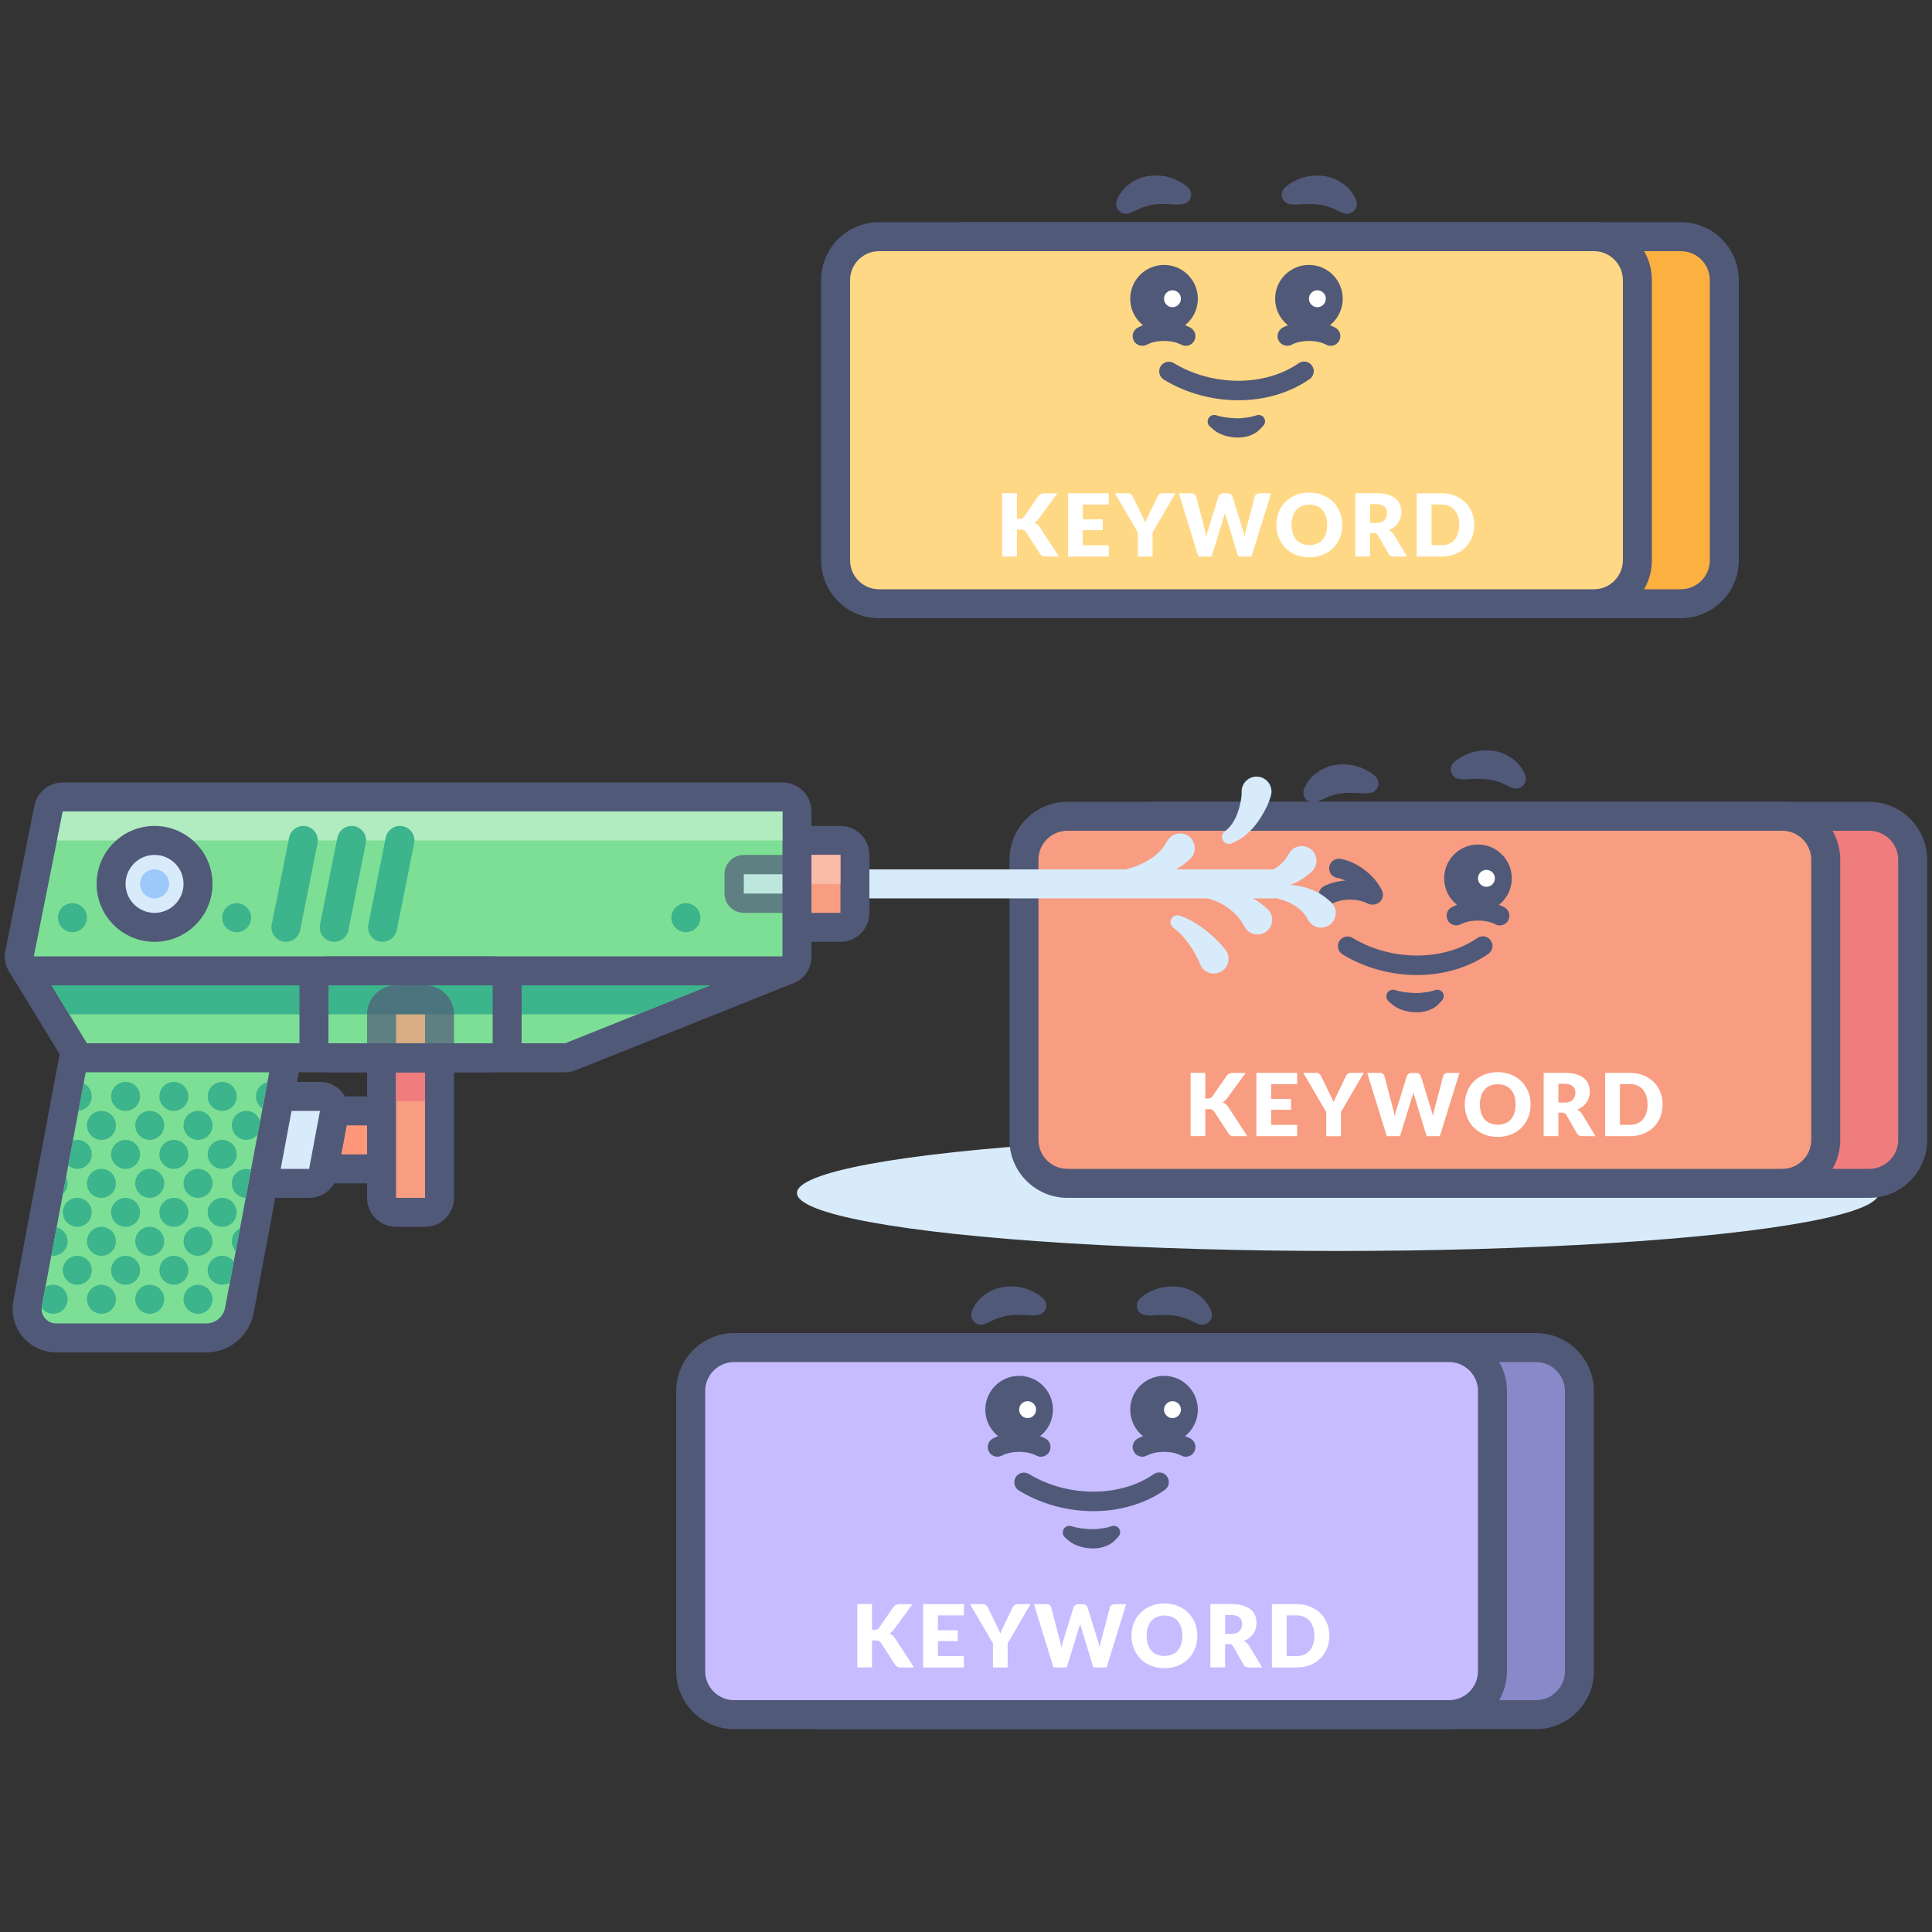 <?xml version="1.0" encoding="utf-8"?>
<!-- Generator: Adobe Illustrator 25.3.1, SVG Export Plug-In . SVG Version: 6.00 Build 0)  -->
<svg version="1.1" id="ppc-keyword-match-types" xmlns="http://www.w3.org/2000/svg" xmlns:xlink="http://www.w3.org/1999/xlink"
	 x="0px" y="0px" viewBox="0 0 400 400" style="enable-background:new 0 0 400 400;" xml:space="preserve">
<rect x="0" y="0" width="400" height="400" fill="#333333" stroke="none"/>
<style type="text/css">
	.st0{fill:#D8EBFB;}
	.st1{fill:#EF7D7D;}
	.st2{fill:#515979;}
	.st3{fill:#F89D81;}
	.st4{fill:#FFFFFF;}
	.st5{fill:#FBB040;}
	.st6{fill:#FFD886;}
	.st7{fill:#8988C9;}
	.st8{fill:#C7BCFF;}
	.st9{fill:#FF987A;}
	.st10{fill:#7DDF96;}
	.st11{fill:#3CB48C;}
	.st12{fill:#FABBA7;}
	.st13{fill:#B1ECC0;}
	.st14{opacity:0.7;}
	.st15{fill:#9DC8FA;}
</style>
<ellipse class="st0" cx="277" cy="247" rx="112" ry="12"/>
<g>
	<g>
		<g>
			<path class="st1" d="M239,245c-4.96,0-9-4.04-9-9v-58c0-4.96,4.04-9,9-9h148c4.96,0,9,4.04,9,9v58c0,4.96-4.04,9-9,9H239z"/>
		</g>
		<g>
			<g>
				<path class="st2" d="M387,172c3.31,0,6,2.69,6,6v58c0,3.31-2.69,6-6,6H239c-3.31,0-6-2.69-6-6v-58c0-3.31,2.69-6,6-6H387
					 M387,166H239c-6.62,0-12,5.38-12,12v58c0,6.62,5.38,12,12,12h148c6.62,0,12-5.38,12-12v-58C399,171.38,393.62,166,387,166
					L387,166z"/>
			</g>
		</g>
	</g>
	<g>
		<g>
			<path class="st3" d="M221,245c-4.96,0-9-4.04-9-9v-58c0-4.96,4.04-9,9-9h148c4.96,0,9,4.04,9,9v58c0,4.96-4.04,9-9,9H221z"/>
		</g>
		<g>
			<g>
				<path class="st2" d="M369,172c3.31,0,6,2.69,6,6v58c0,3.31-2.69,6-6,6H221c-3.31,0-6-2.69-6-6v-58c0-3.31,2.69-6,6-6H369
					 M369,166H221c-6.62,0-12,5.38-12,12v58c0,6.62,5.38,12,12,12h148c6.62,0,12-5.38,12-12v-58C381,171.38,375.62,166,369,166
					L369,166z"/>
			</g>
		</g>
	</g>
	<g>
		<g>
			<g>
				<path class="st2" d="M310.5,191.6c-0.32,0-0.64-0.08-0.94-0.24c-1.89-1.02-5.21-1.02-7.11,0c-0.98,0.52-2.19,0.15-2.71-0.82
					c-0.52-0.97-0.16-2.19,0.82-2.71c3.05-1.64,7.84-1.64,10.89,0c0.97,0.52,1.34,1.73,0.82,2.71
					C311.9,191.22,311.21,191.6,310.5,191.6z"/>
			</g>
			<g>
				<g>
					<circle class="st2" cx="306" cy="181.85" r="7"/>
				</g>
				<g>
					<circle class="st4" cx="307.75" cy="181.85" r="1.75"/>
				</g>
			</g>
			<g>
				<g>
					<path class="st2" d="M293.36,201.87c-5.29,0-10.71-1.42-15.4-4.27c-0.94-0.57-1.25-1.8-0.67-2.75c0.57-0.94,1.8-1.24,2.75-0.67
						c8,4.86,18.86,4.87,25.82,0.03c0.91-0.63,2.15-0.41,2.78,0.5c0.63,0.91,0.41,2.15-0.5,2.78
						C303.95,200.41,298.72,201.87,293.36,201.87z"/>
				</g>
				<g>
					<path class="st2" d="M288.82,204.98c1.35,0.43,2.77,0.57,4.18,0.62c0.71,0.03,1.41-0.07,2.11-0.15
						c0.7-0.09,1.39-0.24,2.05-0.47c0.69-0.24,1.45,0.13,1.68,0.82c0.17,0.48,0.04,1-0.29,1.34l-0.72,0.76
						c-0.67,0.71-1.48,1.09-2.3,1.37c-0.83,0.24-1.69,0.36-2.54,0.31c-0.43-0.02-0.85-0.04-1.27-0.13c-0.42-0.06-0.84-0.17-1.25-0.3
						c-0.81-0.27-1.6-0.64-2.3-1.25l-0.67-0.59c-0.57-0.5-0.63-1.37-0.13-1.94C287.74,204.96,288.32,204.82,288.82,204.98z"/>
				</g>
			</g>
			<g>
				<path class="st2" d="M301.03,157.83c0.61-0.55,1.11-0.88,1.72-1.22c0.6-0.32,1.22-0.59,1.88-0.8c1.32-0.41,2.78-0.57,4.26-0.39
					c1.48,0.15,2.99,0.73,4.21,1.63c1.26,0.87,2.13,2.1,2.67,3.38c0.44,1.04-0.05,2.24-1.1,2.68c-0.53,0.22-1.09,0.2-1.58,0
					l-0.45-0.19c-0.94-0.4-1.64-0.83-2.38-1.03c-0.71-0.25-1.37-0.43-2.13-0.52c-0.74-0.1-1.56-0.14-2.44-0.12
					c-0.44,0.01-0.91,0.02-1.37,0.06c-0.46,0.01-1,0.09-1.39,0.05l-0.78-0.08c-1.09-0.11-1.88-1.08-1.77-2.16
					C300.43,158.6,300.67,158.15,301.03,157.83z"/>
			</g>
			<g>
				<path class="st2" d="M284.02,187.27c-0.32,0-0.64-0.08-0.94-0.24c-1.89-1.02-5.21-1.02-7.11,0c-0.97,0.52-2.18,0.16-2.71-0.82
					c-0.52-0.97-0.16-2.19,0.82-2.71c3.05-1.64,7.84-1.64,10.89,0c0.97,0.52,1.34,1.73,0.82,2.71
					C285.42,186.89,284.73,187.27,284.02,187.27z"/>
			</g>
			<g>
				<path class="st2" d="M284.32,187.27c-0.76,0-1.49-0.44-1.82-1.18c-0.88-1.96-3.52-3.98-5.64-4.33c-1.09-0.18-1.83-1.21-1.65-2.3
					c0.18-1.09,1.21-1.83,2.3-1.65c3.42,0.56,7.22,3.47,8.64,6.63c0.45,1.01,0.01,2.19-1,2.65
					C284.88,187.21,284.6,187.27,284.32,187.27z"/>
			</g>
			<g>
				<path class="st2" d="M282.84,164.26c-0.39,0.04-0.94-0.05-1.39-0.05c-0.47-0.04-0.93-0.05-1.37-0.06
					c-0.89-0.02-1.7,0.02-2.44,0.12c-0.75,0.09-1.41,0.28-2.13,0.52c-0.74,0.21-1.43,0.64-2.38,1.03l-0.45,0.19
					c-1.04,0.44-2.24-0.05-2.68-1.09c-0.22-0.53-0.2-1.1,0-1.59c0.54-1.28,1.41-2.51,2.67-3.38c1.21-0.9,2.72-1.48,4.21-1.63
					c1.49-0.18,2.95-0.02,4.26,0.39c0.66,0.21,1.29,0.48,1.88,0.8c0.61,0.34,1.11,0.68,1.72,1.22c0.81,0.73,0.88,1.98,0.16,2.79
					c-0.34,0.38-0.8,0.6-1.27,0.65L282.84,164.26z"/>
			</g>
		</g>
	</g>
	<g>
		<g>
			<path class="st4" d="M249.55,227.43h0.49c0.45,0,0.77-0.14,0.97-0.42l2.95-4.28c0.17-0.23,0.36-0.39,0.56-0.47
				s0.45-0.13,0.75-0.13h2.65l-3.89,5.3c-0.28,0.37-0.57,0.63-0.89,0.79c0.23,0.08,0.43,0.2,0.62,0.35
				c0.19,0.15,0.36,0.34,0.52,0.58l3.96,6.08h-2.72c-0.17,0-0.32-0.01-0.45-0.04c-0.12-0.02-0.23-0.06-0.32-0.11
				c-0.09-0.05-0.17-0.11-0.23-0.18c-0.07-0.07-0.13-0.15-0.19-0.24l-2.97-4.56c-0.11-0.17-0.24-0.29-0.41-0.36
				c-0.17-0.07-0.39-0.1-0.67-0.1h-0.74v5.58h-3.04v-13.11h3.04V227.43z"/>
		</g>
		<g>
			<path class="st4" d="M263.18,224.46v3.06h4.12v2.25h-4.12v3.12h5.38v2.34h-8.44v-13.11h8.44v2.34H263.18z"/>
		</g>
		<g>
			<path class="st4" d="M277.62,230.25v4.99h-3.04v-4.99l-4.75-8.13h2.68c0.26,0,0.47,0.06,0.62,0.18s0.28,0.28,0.38,0.47l1.85,3.82
				c0.16,0.3,0.3,0.58,0.42,0.84c0.13,0.26,0.24,0.52,0.33,0.77c0.09-0.26,0.19-0.52,0.31-0.78c0.12-0.26,0.25-0.54,0.41-0.83
				l1.84-3.82c0.04-0.08,0.09-0.16,0.15-0.23c0.06-0.08,0.13-0.15,0.21-0.21c0.08-0.06,0.17-0.11,0.28-0.15
				c0.1-0.04,0.22-0.06,0.35-0.06h2.7L277.62,230.25z"/>
		</g>
		<g>
			<path class="st4" d="M302.16,222.12l-4.05,13.11h-2.75l-2.47-8.13c-0.05-0.13-0.09-0.27-0.14-0.42
				c-0.04-0.15-0.08-0.31-0.13-0.48c-0.04,0.17-0.08,0.33-0.13,0.48c-0.04,0.15-0.09,0.29-0.13,0.42l-2.5,8.13h-2.75l-4.05-13.11
				h2.56c0.26,0,0.48,0.06,0.66,0.18c0.18,0.12,0.29,0.28,0.35,0.48l1.8,6.84c0.05,0.22,0.11,0.45,0.16,0.71
				c0.05,0.25,0.11,0.52,0.16,0.8c0.11-0.56,0.24-1.06,0.4-1.5l2.12-6.84c0.05-0.17,0.17-0.32,0.35-0.45
				c0.18-0.14,0.39-0.2,0.64-0.2h0.9c0.26,0,0.48,0.06,0.64,0.18c0.16,0.12,0.28,0.28,0.37,0.47l2.11,6.84
				c0.16,0.42,0.29,0.9,0.4,1.43c0.05-0.27,0.1-0.52,0.15-0.76c0.05-0.24,0.1-0.46,0.16-0.67l1.8-6.84
				c0.05-0.17,0.16-0.33,0.34-0.46c0.18-0.13,0.4-0.2,0.65-0.2H302.16z"/>
		</g>
		<g>
			<path class="st4" d="M316.9,228.67c0,0.95-0.16,1.83-0.49,2.65c-0.33,0.82-0.79,1.53-1.38,2.13c-0.59,0.6-1.31,1.08-2.15,1.42
				s-1.77,0.51-2.79,0.51c-1.02,0-1.95-0.17-2.79-0.51s-1.56-0.81-2.16-1.42c-0.6-0.6-1.06-1.31-1.39-2.13
				c-0.33-0.82-0.49-1.7-0.49-2.65c0-0.95,0.16-1.83,0.49-2.65c0.33-0.82,0.79-1.52,1.39-2.12c0.6-0.6,1.32-1.07,2.16-1.41
				s1.77-0.51,2.79-0.51c1.02,0,1.95,0.17,2.79,0.52s1.55,0.82,2.15,1.42c0.59,0.6,1.05,1.31,1.38,2.12
				C316.74,226.85,316.9,227.73,316.9,228.67z M313.79,228.67c0-0.65-0.08-1.23-0.25-1.75c-0.17-0.52-0.41-0.96-0.72-1.32
				c-0.32-0.36-0.7-0.64-1.16-0.83s-0.97-0.29-1.56-0.29c-0.59,0-1.11,0.1-1.57,0.29s-0.85,0.47-1.16,0.83s-0.56,0.8-0.72,1.32
				c-0.17,0.52-0.25,1.1-0.25,1.75c0,0.65,0.08,1.24,0.25,1.76c0.17,0.52,0.41,0.96,0.72,1.32c0.32,0.36,0.7,0.63,1.16,0.82
				c0.46,0.19,0.98,0.28,1.57,0.28c0.58,0,1.1-0.09,1.56-0.28c0.46-0.19,0.84-0.46,1.16-0.82c0.31-0.36,0.56-0.8,0.72-1.32
				C313.71,229.91,313.79,229.33,313.79,228.67z"/>
		</g>
		<g>
			<path class="st4" d="M330.32,235.23h-2.75c-0.51,0-0.88-0.19-1.1-0.58l-2.18-3.81c-0.1-0.16-0.22-0.28-0.34-0.36
				s-0.31-0.11-0.54-0.11h-0.77v4.85h-3.04v-13.11h4.27c0.95,0,1.76,0.1,2.43,0.29c0.67,0.2,1.21,0.47,1.64,0.81
				s0.73,0.76,0.92,1.23c0.19,0.47,0.29,0.99,0.29,1.55c0,0.43-0.06,0.83-0.17,1.21c-0.11,0.38-0.28,0.73-0.5,1.05
				c-0.22,0.32-0.5,0.61-0.82,0.86s-0.7,0.46-1.13,0.62c0.2,0.1,0.38,0.23,0.56,0.38c0.17,0.15,0.33,0.33,0.47,0.54L330.32,235.23z
				 M323.86,228.28c0.41,0,0.77-0.05,1.06-0.16c0.29-0.1,0.53-0.25,0.71-0.44c0.19-0.19,0.32-0.4,0.41-0.65s0.13-0.52,0.13-0.81
				c0-0.58-0.19-1.03-0.56-1.35c-0.38-0.32-0.96-0.49-1.74-0.49h-1.22v3.89H323.86z"/>
		</g>
		<g>
			<path class="st4" d="M344.23,228.67c0,0.95-0.16,1.82-0.49,2.62s-0.79,1.49-1.38,2.08s-1.31,1.04-2.15,1.37s-1.77,0.49-2.79,0.49
				h-5.09v-13.11h5.09c1.02,0,1.95,0.17,2.79,0.5s1.55,0.79,2.15,1.37s1.05,1.27,1.38,2.07
				C344.07,226.86,344.23,227.73,344.23,228.67z M341.11,228.67c0-0.65-0.08-1.23-0.25-1.76c-0.17-0.52-0.41-0.96-0.72-1.33
				c-0.31-0.36-0.7-0.64-1.16-0.84s-0.97-0.29-1.56-0.29h-2.03v8.43h2.03c0.58,0,1.1-0.1,1.56-0.29c0.46-0.19,0.84-0.47,1.16-0.84
				c0.32-0.36,0.56-0.81,0.72-1.33C341.03,229.91,341.11,229.33,341.11,228.67z"/>
		</g>
	</g>
</g>
<g>
	<g>
		<g>
			<path class="st5" d="M200,125c-4.96,0-9-4.04-9-9V58c0-4.96,4.04-9,9-9h148c4.96,0,9,4.04,9,9v58c0,4.96-4.04,9-9,9H200z"/>
		</g>
		<g>
			<g>
				<path class="st2" d="M348,52c3.31,0,6,2.69,6,6v58c0,3.31-2.69,6-6,6H200c-3.31,0-6-2.69-6-6V58c0-3.31,2.69-6,6-6H348 M348,46
					H200c-6.62,0-12,5.38-12,12v58c0,6.62,5.38,12,12,12h148c6.62,0,12-5.38,12-12V58C360,51.38,354.62,46,348,46L348,46z"/>
			</g>
		</g>
	</g>
	<g>
		<g>
			<path class="st6" d="M182,125c-4.96,0-9-4.04-9-9V58c0-4.96,4.04-9,9-9h148c4.96,0,9,4.04,9,9v58c0,4.96-4.04,9-9,9H182z"/>
		</g>
		<g>
			<g>
				<path class="st2" d="M330,52c3.31,0,6,2.69,6,6v58c0,3.31-2.69,6-6,6H182c-3.31,0-6-2.69-6-6V58c0-3.31,2.69-6,6-6H330 M330,46
					H182c-6.62,0-12,5.38-12,12v58c0,6.62,5.38,12,12,12h148c6.62,0,12-5.38,12-12V58C342,51.38,336.62,46,330,46L330,46z"/>
			</g>
		</g>
	</g>
	<g>
		<g>
			<g>
				<path class="st2" d="M275.5,71.6c-0.32,0-0.64-0.08-0.94-0.24c-1.89-1.02-5.21-1.02-7.11,0c-0.97,0.52-2.19,0.15-2.71-0.82
					c-0.52-0.97-0.16-2.19,0.82-2.71c3.05-1.64,7.84-1.64,10.89,0c0.97,0.52,1.34,1.73,0.82,2.71
					C276.9,71.22,276.21,71.6,275.5,71.6z"/>
			</g>
			<g>
				<g>
					<circle class="st2" cx="271" cy="61.85" r="7"/>
				</g>
				<g>
					<circle class="st4" cx="272.75" cy="61.85" r="1.75"/>
				</g>
			</g>
			<g>
				<g>
					<path class="st2" d="M256.36,82.87c-5.29,0-10.71-1.42-15.4-4.27c-0.94-0.57-1.25-1.8-0.67-2.75c0.57-0.94,1.8-1.25,2.75-0.67
						c8,4.86,18.86,4.87,25.82,0.03c0.91-0.63,2.15-0.41,2.78,0.5c0.63,0.91,0.41,2.15-0.5,2.78
						C266.95,81.41,261.72,82.87,256.36,82.87z"/>
				</g>
				<g>
					<path class="st2" d="M251.82,85.98c1.35,0.43,2.77,0.57,4.18,0.62c0.71,0.03,1.41-0.07,2.11-0.15c0.7-0.09,1.39-0.24,2.05-0.47
						c0.69-0.24,1.45,0.13,1.68,0.82c0.17,0.48,0.04,1-0.29,1.34l-0.72,0.76c-0.67,0.71-1.48,1.09-2.3,1.37
						c-0.83,0.24-1.69,0.36-2.54,0.31c-0.43-0.02-0.85-0.04-1.27-0.13c-0.42-0.06-0.84-0.17-1.25-0.3c-0.81-0.27-1.6-0.64-2.3-1.25
						l-0.67-0.59c-0.57-0.5-0.63-1.37-0.13-1.94C250.74,85.96,251.32,85.82,251.82,85.98z"/>
				</g>
			</g>
			<g>
				<path class="st2" d="M266.03,38.83c0.61-0.55,1.11-0.88,1.72-1.22c0.6-0.32,1.22-0.59,1.88-0.8c1.32-0.41,2.78-0.57,4.26-0.39
					c1.48,0.15,2.99,0.73,4.21,1.63c1.26,0.87,2.13,2.1,2.67,3.38c0.44,1.04-0.05,2.24-1.1,2.68c-0.53,0.22-1.09,0.2-1.58,0
					l-0.45-0.19c-0.94-0.4-1.64-0.83-2.38-1.03c-0.71-0.25-1.37-0.43-2.13-0.52c-0.74-0.1-1.56-0.14-2.44-0.12
					c-0.44,0.01-0.91,0.02-1.37,0.06c-0.46,0.01-1,0.09-1.39,0.05l-0.78-0.08c-1.09-0.11-1.88-1.08-1.77-2.16
					C265.43,39.6,265.67,39.15,266.03,38.83z"/>
			</g>
			<g>
				<path class="st2" d="M245.5,71.6c-0.32,0-0.64-0.08-0.94-0.24c-1.89-1.02-5.21-1.02-7.11,0c-0.98,0.52-2.19,0.15-2.71-0.82
					c-0.52-0.97-0.16-2.19,0.82-2.71c3.05-1.64,7.84-1.64,10.89,0c0.97,0.52,1.34,1.73,0.82,2.71
					C246.9,71.22,246.21,71.6,245.5,71.6z"/>
			</g>
			<g>
				<g>
					<circle class="st2" cx="241" cy="61.85" r="7"/>
				</g>
				<g>
					<circle class="st4" cx="242.75" cy="61.85" r="1.75"/>
				</g>
			</g>
			<g>
				<path class="st2" d="M244.07,42.35c-0.39,0.04-0.94-0.05-1.39-0.05c-0.47-0.04-0.93-0.05-1.37-0.06
					c-0.89-0.02-1.7,0.02-2.44,0.12c-0.75,0.09-1.41,0.28-2.13,0.52c-0.74,0.21-1.43,0.64-2.38,1.03l-0.45,0.19
					c-1.04,0.44-2.24-0.05-2.68-1.09c-0.22-0.53-0.2-1.1,0-1.59c0.54-1.28,1.41-2.51,2.67-3.38c1.21-0.9,2.72-1.48,4.21-1.63
					c1.49-0.18,2.95-0.02,4.26,0.39c0.66,0.21,1.29,0.48,1.88,0.8c0.61,0.34,1.11,0.68,1.72,1.22c0.81,0.73,0.88,1.98,0.16,2.79
					c-0.34,0.38-0.8,0.6-1.27,0.65L244.07,42.35z"/>
			</g>
		</g>
	</g>
	<g>
		<g>
			<path class="st4" d="M210.55,107.43h0.49c0.45,0,0.77-0.14,0.97-0.42l2.95-4.28c0.17-0.23,0.36-0.39,0.56-0.47
				s0.45-0.13,0.75-0.13h2.65l-3.89,5.3c-0.28,0.37-0.57,0.63-0.89,0.79c0.23,0.08,0.43,0.2,0.62,0.35
				c0.19,0.15,0.36,0.34,0.52,0.58l3.96,6.08h-2.72c-0.17,0-0.32-0.01-0.45-0.04c-0.12-0.02-0.23-0.06-0.32-0.11
				c-0.09-0.05-0.17-0.11-0.23-0.18c-0.07-0.07-0.13-0.15-0.19-0.24l-2.97-4.56c-0.11-0.17-0.24-0.29-0.41-0.36
				c-0.17-0.07-0.39-0.1-0.67-0.1h-0.74v5.58h-3.04v-13.11h3.04V107.43z"/>
		</g>
		<g>
			<path class="st4" d="M224.18,104.46v3.06h4.12v2.25h-4.12v3.12h5.38v2.34h-8.44v-13.11h8.44v2.34H224.18z"/>
		</g>
		<g>
			<path class="st4" d="M238.62,110.25v4.99h-3.04v-4.99l-4.75-8.13h2.68c0.26,0,0.47,0.06,0.62,0.18s0.28,0.28,0.38,0.47l1.85,3.82
				c0.16,0.3,0.3,0.58,0.42,0.84c0.13,0.26,0.24,0.52,0.33,0.77c0.09-0.26,0.19-0.52,0.31-0.78c0.12-0.26,0.25-0.54,0.41-0.83
				l1.84-3.82c0.04-0.08,0.09-0.16,0.15-0.23c0.06-0.08,0.13-0.15,0.21-0.21c0.08-0.06,0.17-0.11,0.28-0.15
				c0.1-0.04,0.22-0.06,0.35-0.06h2.7L238.62,110.25z"/>
		</g>
		<g>
			<path class="st4" d="M263.16,102.12l-4.05,13.11h-2.75l-2.47-8.13c-0.05-0.13-0.09-0.27-0.14-0.42
				c-0.04-0.15-0.08-0.31-0.13-0.48c-0.04,0.17-0.08,0.33-0.13,0.48c-0.04,0.15-0.09,0.29-0.13,0.42l-2.5,8.13h-2.75l-4.05-13.11
				h2.56c0.26,0,0.48,0.06,0.66,0.18c0.18,0.12,0.29,0.28,0.35,0.48l1.8,6.84c0.05,0.22,0.11,0.45,0.16,0.71
				c0.05,0.25,0.11,0.52,0.16,0.8c0.11-0.56,0.24-1.06,0.4-1.5l2.12-6.84c0.05-0.17,0.17-0.32,0.35-0.45
				c0.18-0.14,0.39-0.2,0.64-0.2h0.9c0.26,0,0.48,0.06,0.64,0.18c0.16,0.12,0.28,0.28,0.37,0.47l2.11,6.84
				c0.16,0.42,0.29,0.9,0.4,1.43c0.05-0.27,0.1-0.52,0.15-0.76c0.05-0.24,0.1-0.46,0.16-0.67l1.8-6.84
				c0.05-0.17,0.16-0.33,0.34-0.46c0.18-0.13,0.4-0.2,0.65-0.2H263.16z"/>
		</g>
		<g>
			<path class="st4" d="M277.9,108.67c0,0.95-0.16,1.83-0.49,2.65c-0.33,0.82-0.79,1.53-1.38,2.13c-0.59,0.6-1.31,1.08-2.15,1.42
				s-1.77,0.51-2.79,0.51c-1.02,0-1.95-0.17-2.79-0.51s-1.56-0.81-2.16-1.42c-0.6-0.6-1.06-1.31-1.39-2.13
				c-0.33-0.82-0.49-1.7-0.49-2.65c0-0.95,0.16-1.83,0.49-2.65c0.33-0.82,0.79-1.52,1.39-2.12c0.6-0.6,1.32-1.07,2.16-1.41
				s1.77-0.51,2.79-0.51c1.02,0,1.95,0.17,2.79,0.52s1.55,0.82,2.15,1.42c0.59,0.6,1.05,1.31,1.38,2.12
				C277.74,106.85,277.9,107.73,277.9,108.67z M274.79,108.67c0-0.65-0.08-1.23-0.25-1.75c-0.17-0.52-0.41-0.96-0.72-1.32
				c-0.32-0.36-0.7-0.64-1.16-0.83s-0.97-0.29-1.56-0.29c-0.59,0-1.11,0.1-1.57,0.29s-0.85,0.47-1.16,0.83s-0.56,0.8-0.72,1.32
				c-0.17,0.52-0.25,1.1-0.25,1.75c0,0.65,0.08,1.24,0.25,1.76c0.17,0.52,0.41,0.96,0.72,1.32c0.32,0.36,0.7,0.63,1.16,0.82
				c0.46,0.19,0.98,0.28,1.57,0.28c0.58,0,1.1-0.09,1.56-0.28c0.46-0.19,0.84-0.46,1.16-0.82c0.31-0.36,0.56-0.8,0.72-1.32
				C274.71,109.91,274.79,109.33,274.79,108.67z"/>
		</g>
		<g>
			<path class="st4" d="M291.32,115.23h-2.75c-0.51,0-0.88-0.19-1.1-0.58l-2.18-3.81c-0.1-0.16-0.22-0.28-0.34-0.36
				s-0.31-0.11-0.54-0.11h-0.77v4.85h-3.04v-13.11h4.27c0.95,0,1.76,0.1,2.43,0.29c0.67,0.2,1.21,0.47,1.64,0.81
				s0.73,0.76,0.92,1.23c0.19,0.47,0.29,0.99,0.29,1.55c0,0.43-0.06,0.83-0.17,1.21c-0.11,0.38-0.28,0.73-0.5,1.05
				c-0.22,0.32-0.5,0.61-0.82,0.86s-0.7,0.46-1.13,0.62c0.2,0.1,0.38,0.23,0.56,0.38c0.17,0.15,0.33,0.33,0.47,0.54L291.32,115.23z
				 M284.86,108.28c0.41,0,0.77-0.05,1.06-0.16c0.29-0.1,0.53-0.25,0.71-0.44c0.19-0.19,0.32-0.4,0.41-0.65s0.13-0.52,0.13-0.81
				c0-0.58-0.19-1.03-0.56-1.35c-0.38-0.32-0.96-0.49-1.74-0.49h-1.22v3.89H284.86z"/>
		</g>
		<g>
			<path class="st4" d="M305.23,108.67c0,0.95-0.16,1.82-0.49,2.62s-0.79,1.49-1.38,2.08s-1.31,1.04-2.15,1.37s-1.77,0.49-2.79,0.49
				h-5.09v-13.11h5.09c1.02,0,1.95,0.17,2.79,0.5s1.55,0.79,2.15,1.37s1.05,1.27,1.38,2.07
				C305.07,106.86,305.23,107.73,305.23,108.67z M302.11,108.67c0-0.65-0.08-1.23-0.25-1.76c-0.17-0.52-0.41-0.96-0.72-1.33
				c-0.31-0.36-0.7-0.64-1.16-0.84s-0.97-0.29-1.56-0.29h-2.03v8.43h2.03c0.58,0,1.1-0.1,1.56-0.29c0.46-0.19,0.84-0.47,1.16-0.84
				c0.32-0.36,0.56-0.81,0.72-1.33C302.03,109.91,302.11,109.33,302.11,108.67z"/>
		</g>
	</g>
</g>
<g>
	<g>
		<g>
			<path class="st7" d="M170,355c-4.96,0-9-4.04-9-9v-58c0-4.96,4.04-9,9-9h148c4.96,0,9,4.04,9,9v58c0,4.96-4.04,9-9,9H170z"/>
		</g>
		<g>
			<g>
				<path class="st2" d="M318,282c3.31,0,6,2.69,6,6v58c0,3.31-2.69,6-6,6H170c-3.31,0-6-2.69-6-6v-58c0-3.31,2.69-6,6-6H318
					 M318,276H170c-6.62,0-12,5.38-12,12v58c0,6.62,5.38,12,12,12h148c6.62,0,12-5.38,12-12v-58C330,281.38,324.62,276,318,276
					L318,276z"/>
			</g>
		</g>
	</g>
	<g>
		<g>
			<path class="st8" d="M152,355c-4.96,0-9-4.04-9-9v-58c0-4.96,4.04-9,9-9h148c4.96,0,9,4.04,9,9v58c0,4.96-4.04,9-9,9H152z"/>
		</g>
		<g>
			<g>
				<path class="st2" d="M300,282c3.31,0,6,2.69,6,6v58c0,3.31-2.69,6-6,6H152c-3.31,0-6-2.69-6-6v-58c0-3.31,2.69-6,6-6H300
					 M300,276H152c-6.62,0-12,5.38-12,12v58c0,6.62,5.38,12,12,12h148c6.62,0,12-5.38,12-12v-58C312,281.38,306.62,276,300,276
					L300,276z"/>
			</g>
		</g>
	</g>
	<g>
		<g>
			<g>
				<path class="st2" d="M245.5,301.6c-0.32,0-0.64-0.08-0.94-0.24c-1.89-1.02-5.21-1.02-7.11,0c-0.98,0.52-2.19,0.16-2.71-0.82
					c-0.52-0.97-0.16-2.19,0.82-2.71c3.05-1.64,7.84-1.64,10.89,0c0.97,0.52,1.34,1.74,0.82,2.71
					C246.9,301.22,246.21,301.6,245.5,301.6z"/>
			</g>
			<g>
				<g>
					<circle class="st2" cx="241" cy="291.85" r="7"/>
				</g>
				<g>
					<circle class="st4" cx="242.75" cy="291.85" r="1.75"/>
				</g>
			</g>
			<g>
				<g>
					<path class="st2" d="M226.36,312.87c-5.29,0-10.71-1.42-15.4-4.27c-0.94-0.57-1.25-1.8-0.67-2.75c0.57-0.94,1.8-1.24,2.75-0.67
						c8,4.86,18.86,4.87,25.82,0.03c0.91-0.63,2.15-0.41,2.78,0.5c0.63,0.91,0.41,2.15-0.5,2.78
						C236.95,311.41,231.72,312.87,226.36,312.87z"/>
				</g>
				<g>
					<path class="st2" d="M221.82,315.98c1.35,0.43,2.77,0.57,4.18,0.62c0.71,0.03,1.41-0.07,2.11-0.15
						c0.7-0.09,1.39-0.24,2.05-0.47c0.69-0.24,1.45,0.13,1.68,0.82c0.17,0.48,0.04,1-0.29,1.34l-0.72,0.76
						c-0.67,0.71-1.48,1.09-2.3,1.37c-0.83,0.24-1.69,0.36-2.54,0.31c-0.43-0.02-0.85-0.04-1.27-0.13c-0.42-0.06-0.84-0.17-1.25-0.3
						c-0.81-0.27-1.6-0.64-2.3-1.25l-0.67-0.59c-0.57-0.5-0.63-1.37-0.13-1.94C220.74,315.96,221.32,315.82,221.82,315.98z"/>
				</g>
			</g>
			<g>
				<path class="st2" d="M236.03,268.83c0.61-0.55,1.11-0.88,1.72-1.22c0.6-0.32,1.22-0.59,1.88-0.8c1.32-0.41,2.78-0.57,4.26-0.39
					c1.48,0.15,2.99,0.73,4.21,1.63c1.26,0.87,2.13,2.1,2.67,3.38c0.44,1.04-0.05,2.24-1.1,2.68c-0.53,0.22-1.09,0.2-1.58,0
					l-0.45-0.19c-0.94-0.4-1.64-0.83-2.38-1.03c-0.71-0.25-1.37-0.43-2.13-0.52c-0.74-0.1-1.56-0.14-2.44-0.12
					c-0.44,0.01-0.91,0.02-1.37,0.06c-0.46,0.01-1,0.09-1.39,0.05l-0.78-0.08c-1.09-0.11-1.88-1.08-1.77-2.16
					C235.43,269.6,235.67,269.15,236.03,268.83z"/>
			</g>
			<g>
				<path class="st2" d="M215.5,301.6c-0.32,0-0.64-0.08-0.94-0.24c-1.89-1.02-5.21-1.02-7.11,0c-0.98,0.52-2.19,0.16-2.71-0.82
					c-0.52-0.97-0.16-2.19,0.82-2.71c3.05-1.64,7.84-1.64,10.89,0c0.97,0.52,1.34,1.74,0.82,2.71
					C216.9,301.22,216.21,301.6,215.5,301.6z"/>
			</g>
			<g>
				<g>
					<circle class="st2" cx="211" cy="291.85" r="7"/>
				</g>
				<g>
					<circle class="st4" cx="212.75" cy="291.85" r="1.75"/>
				</g>
			</g>
			<g>
				<path class="st2" d="M214.07,272.35c-0.39,0.04-0.94-0.05-1.39-0.05c-0.47-0.04-0.93-0.05-1.37-0.06
					c-0.89-0.02-1.7,0.02-2.44,0.12c-0.75,0.09-1.41,0.28-2.13,0.52c-0.74,0.21-1.43,0.64-2.38,1.03l-0.45,0.19
					c-1.04,0.44-2.24-0.05-2.68-1.09c-0.22-0.53-0.2-1.1,0-1.59c0.54-1.28,1.41-2.51,2.67-3.38c1.21-0.9,2.72-1.48,4.21-1.63
					c1.49-0.18,2.95-0.02,4.26,0.39c0.66,0.21,1.29,0.48,1.88,0.8c0.61,0.34,1.11,0.68,1.72,1.22c0.81,0.73,0.88,1.98,0.16,2.79
					c-0.34,0.38-0.8,0.6-1.27,0.65L214.07,272.35z"/>
			</g>
		</g>
	</g>
	<g>
		<g>
			<path class="st4" d="M180.55,337.43h0.49c0.45,0,0.77-0.14,0.97-0.42l2.95-4.28c0.17-0.23,0.36-0.39,0.56-0.47
				s0.45-0.13,0.75-0.13h2.65l-3.89,5.3c-0.28,0.37-0.57,0.63-0.89,0.79c0.23,0.08,0.43,0.2,0.62,0.35
				c0.19,0.15,0.36,0.34,0.52,0.58l3.96,6.08h-2.72c-0.17,0-0.32-0.01-0.45-0.04c-0.12-0.02-0.23-0.06-0.32-0.11
				c-0.09-0.05-0.17-0.11-0.23-0.18c-0.07-0.07-0.13-0.15-0.19-0.24l-2.97-4.56c-0.11-0.17-0.24-0.29-0.41-0.36
				c-0.17-0.07-0.39-0.1-0.67-0.1h-0.74v5.58h-3.04v-13.11h3.04V337.43z"/>
		</g>
		<g>
			<path class="st4" d="M194.18,334.46v3.06h4.12v2.25h-4.12v3.12h5.38v2.34h-8.44v-13.11h8.44v2.34H194.18z"/>
		</g>
		<g>
			<path class="st4" d="M208.62,340.25v4.99h-3.04v-4.99l-4.75-8.13h2.68c0.26,0,0.47,0.06,0.62,0.18s0.28,0.28,0.38,0.47l1.85,3.82
				c0.16,0.3,0.3,0.58,0.42,0.84c0.13,0.26,0.24,0.52,0.33,0.77c0.09-0.26,0.19-0.52,0.31-0.78c0.12-0.26,0.25-0.54,0.41-0.83
				l1.84-3.82c0.04-0.08,0.09-0.16,0.15-0.23c0.06-0.08,0.13-0.15,0.21-0.21c0.08-0.06,0.17-0.11,0.28-0.15
				c0.1-0.04,0.22-0.06,0.35-0.06h2.7L208.62,340.25z"/>
		</g>
		<g>
			<path class="st4" d="M233.16,332.12l-4.05,13.11h-2.75l-2.47-8.13c-0.05-0.13-0.09-0.27-0.14-0.42
				c-0.04-0.15-0.08-0.31-0.13-0.48c-0.04,0.17-0.08,0.33-0.13,0.48c-0.04,0.15-0.09,0.29-0.13,0.42l-2.5,8.13h-2.75l-4.05-13.11
				h2.56c0.26,0,0.48,0.06,0.66,0.18c0.18,0.12,0.29,0.28,0.35,0.48l1.8,6.84c0.05,0.22,0.11,0.45,0.16,0.71
				c0.05,0.25,0.11,0.52,0.16,0.8c0.11-0.56,0.24-1.06,0.4-1.5l2.12-6.84c0.05-0.17,0.17-0.32,0.35-0.45
				c0.18-0.14,0.39-0.2,0.64-0.2h0.9c0.26,0,0.48,0.06,0.64,0.18c0.16,0.12,0.28,0.28,0.37,0.47l2.11,6.84
				c0.16,0.42,0.29,0.9,0.4,1.43c0.05-0.27,0.1-0.52,0.15-0.76c0.05-0.24,0.1-0.46,0.16-0.67l1.8-6.84
				c0.05-0.17,0.16-0.33,0.34-0.46c0.18-0.13,0.4-0.2,0.65-0.2H233.16z"/>
		</g>
		<g>
			<path class="st4" d="M247.9,338.67c0,0.95-0.16,1.83-0.49,2.65c-0.33,0.82-0.79,1.53-1.38,2.13c-0.59,0.6-1.31,1.08-2.15,1.42
				s-1.77,0.51-2.79,0.51c-1.02,0-1.95-0.17-2.79-0.51s-1.56-0.81-2.16-1.42c-0.6-0.6-1.06-1.31-1.39-2.13
				c-0.33-0.82-0.49-1.7-0.49-2.65c0-0.95,0.16-1.83,0.49-2.65c0.33-0.82,0.79-1.52,1.39-2.12c0.6-0.6,1.32-1.07,2.16-1.41
				s1.77-0.51,2.79-0.51c1.02,0,1.95,0.17,2.79,0.52s1.55,0.82,2.15,1.42c0.59,0.6,1.05,1.31,1.38,2.12
				C247.74,336.85,247.9,337.73,247.9,338.67z M244.79,338.67c0-0.65-0.08-1.23-0.25-1.75c-0.17-0.52-0.41-0.96-0.72-1.32
				c-0.32-0.36-0.7-0.64-1.16-0.83s-0.97-0.29-1.56-0.29c-0.59,0-1.11,0.1-1.57,0.29s-0.85,0.47-1.16,0.83s-0.56,0.8-0.72,1.32
				c-0.17,0.52-0.25,1.1-0.25,1.75c0,0.65,0.08,1.24,0.25,1.76c0.17,0.52,0.41,0.96,0.72,1.32c0.32,0.36,0.7,0.63,1.16,0.82
				c0.46,0.19,0.98,0.28,1.57,0.28c0.58,0,1.1-0.09,1.56-0.28c0.46-0.19,0.84-0.46,1.16-0.82c0.31-0.36,0.56-0.8,0.72-1.32
				C244.71,339.91,244.79,339.33,244.79,338.67z"/>
		</g>
		<g>
			<path class="st4" d="M261.32,345.23h-2.75c-0.51,0-0.88-0.19-1.1-0.58l-2.18-3.81c-0.1-0.16-0.22-0.28-0.34-0.36
				s-0.31-0.11-0.54-0.11h-0.77v4.85h-3.04v-13.11h4.27c0.95,0,1.76,0.1,2.43,0.29c0.67,0.2,1.21,0.47,1.64,0.81
				s0.73,0.76,0.92,1.23c0.19,0.47,0.29,0.99,0.29,1.55c0,0.43-0.06,0.83-0.17,1.21c-0.11,0.38-0.28,0.73-0.5,1.05
				c-0.22,0.32-0.5,0.61-0.82,0.86s-0.7,0.46-1.13,0.62c0.2,0.1,0.38,0.23,0.56,0.38c0.17,0.15,0.33,0.33,0.47,0.54L261.32,345.23z
				 M254.86,338.28c0.41,0,0.77-0.05,1.06-0.16c0.29-0.1,0.53-0.25,0.71-0.44c0.19-0.19,0.32-0.4,0.41-0.65s0.13-0.52,0.13-0.81
				c0-0.58-0.19-1.03-0.56-1.35c-0.38-0.32-0.96-0.49-1.74-0.49h-1.22v3.89H254.86z"/>
		</g>
		<g>
			<path class="st4" d="M275.23,338.67c0,0.95-0.16,1.82-0.49,2.62s-0.79,1.49-1.38,2.08s-1.31,1.04-2.15,1.37s-1.77,0.49-2.79,0.49
				h-5.09v-13.11h5.09c1.02,0,1.95,0.17,2.79,0.5s1.55,0.79,2.15,1.37s1.05,1.27,1.38,2.07
				C275.07,336.86,275.23,337.73,275.23,338.67z M272.11,338.67c0-0.65-0.08-1.23-0.25-1.76c-0.17-0.52-0.41-0.96-0.72-1.33
				c-0.31-0.36-0.7-0.64-1.16-0.84s-0.97-0.29-1.56-0.29h-2.03v8.43h2.03c0.58,0,1.1-0.1,1.56-0.29c0.46-0.19,0.84-0.47,1.16-0.84
				c0.32-0.36,0.56-0.81,0.72-1.33C272.03,339.91,272.11,339.33,272.11,338.67z"/>
		</g>
	</g>
</g>
<g>
	<g>
		<g>
			<path class="st9" d="M62,242c-1.66,0-3-1.34-3-3v-6c0-1.66,1.34-3,3-3h20c1.66,0,3,1.34,3,3v6c0,1.66-1.34,3-3,3H62z"/>
		</g>
		<g>
			<g>
				<path class="st2" d="M82,233v6H62v-6H82 M82,227H62c-3.31,0-6,2.69-6,6v6c0,3.31,2.69,6,6,6h20c3.31,0,6-2.69,6-6v-6
					C88,229.69,85.31,227,82,227L82,227z"/>
			</g>
		</g>
	</g>
	<g>
		<g>
			<path class="st3" d="M82,251c-1.66,0-3-1.34-3-3v-26c0-1.66,1.34-3,3-3h6c1.66,0,3,1.34,3,3v26c0,1.66-1.34,3-3,3H82z"/>
		</g>
		<g>
			<path class="st2" d="M88,222v26h-6v-26H88 M88,216h-6c-3.31,0-6,2.69-6,6v26c0,3.31,2.69,6,6,6h6c3.31,0,6-2.69,6-6v-26
				C94,218.69,91.31,216,88,216L88,216z"/>
		</g>
	</g>
	<g>
		<rect x="82" y="222" class="st1" width="6" height="6"/>
	</g>
	<g>
		<g>
			<path class="st0" d="M54,245c-1.66,0-3-1.34-3-3v-12c0-1.66,1.34-3,3-3h12.25c0.89,0,1.74,0.4,2.31,1.08s0.8,1.59,0.64,2.47
				l-2.25,12c-0.27,1.42-1.5,2.45-2.95,2.45H54z"/>
		</g>
		<g>
			<g>
				<path class="st2" d="M66.25,230L66.25,230 M66.25,230L64,242H54v-12H66.25 M66.25,224L66.25,224H54c-3.31,0-6,2.69-6,6v12
					c0,3.31,2.69,6,6,6h10c2.89,0,5.37-2.06,5.9-4.89l2.21-11.8c0.09-0.42,0.14-0.86,0.14-1.31C72.25,226.69,69.57,224,66.25,224
					L66.25,224z M66.25,236L66.25,236L66.25,236L66.25,236z"/>
			</g>
		</g>
	</g>
	<g>
		<g>
			<path class="st10" d="M11.61,277c-1.79,0-3.47-0.79-4.62-2.17c-1.14-1.38-1.61-3.18-1.28-4.94L17.51,207h44.1l-12.05,64.29
				c-0.62,3.31-3.51,5.71-6.88,5.71H11.61z"/>
		</g>
		<g>
			<path class="st2" d="M58,210l-11.39,60.74c-0.35,1.89-2.01,3.26-3.93,3.26H11.61c-1.88,0-3.29-1.71-2.95-3.55L20,210H58
				 M65.23,204H58H20h-4.98l-0.92,4.89L2.77,269.34c-0.49,2.64,0.2,5.34,1.92,7.41c1.72,2.07,4.24,3.25,6.93,3.25h31.07
				c4.81,0,8.94-3.43,9.83-8.16l11.39-60.74L65.23,204L65.23,204z"/>
		</g>
	</g>
	<g>
		<path class="st11" d="M19,227c0-1.18-0.69-2.2-1.68-2.68l-1.06,5.66C17.79,229.84,19,228.57,19,227z"/>
		<circle class="st11" cx="26" cy="227" r="3"/>
		<circle class="st11" cx="36" cy="227" r="3"/>
		<circle class="st11" cx="46" cy="227" r="3"/>
		<path class="st11" d="M53,227c0,1.04,0.53,1.96,1.34,2.5l1.02-5.43C54.01,224.36,53,225.56,53,227z"/>
		<circle class="st11" cx="21" cy="233" r="3"/>
		<circle class="st11" cx="31" cy="233" r="3"/>
		<circle class="st11" cx="41" cy="233" r="3"/>
		<path class="st11" d="M51,230c-1.66,0-3,1.34-3,3s1.34,3,3,3c0.95,0,1.79-0.45,2.34-1.14l0.51-2.74C53.47,230.89,52.35,230,51,230
			z"/>
		<path class="st11" d="M19,239c0-1.66-1.34-3-3-3c-0.32,0-0.62,0.06-0.9,0.15l-0.97,5.17c0.51,0.42,1.16,0.67,1.87,0.67
			C17.66,242,19,240.66,19,239z"/>
		<circle class="st11" cx="26" cy="239" r="3"/>
		<circle class="st11" cx="36" cy="239" r="3"/>
		<circle class="st11" cx="46" cy="239" r="3"/>
		<circle class="st11" cx="21" cy="245" r="3"/>
		<path class="st11" d="M13.68,243.68l-0.66,3.52c0.6-0.55,0.98-1.33,0.98-2.2C14,244.53,13.88,244.08,13.68,243.68z"/>
		<circle class="st11" cx="31" cy="245" r="3"/>
		<circle class="st11" cx="41" cy="245" r="3"/>
		<path class="st11" d="M48,245c0,1.61,1.28,2.92,2.88,2.99l1.09-5.81c-0.31-0.1-0.63-0.17-0.97-0.17C49.34,242,48,243.34,48,245z"
			/>
		<circle class="st11" cx="16" cy="251" r="3"/>
		<circle class="st11" cx="26" cy="251" r="3"/>
		<circle class="st11" cx="36" cy="251" r="3"/>
		<circle class="st11" cx="46" cy="251" r="3"/>
		<circle class="st11" cx="21" cy="257" r="3"/>
		<path class="st11" d="M14,257c0-1.4-0.97-2.57-2.27-2.9l-1.1,5.86c0.12,0.02,0.24,0.04,0.37,0.04C12.66,260,14,258.66,14,257z"/>
		<circle class="st11" cx="31" cy="257" r="3"/>
		<circle class="st11" cx="41" cy="257" r="3"/>
		<path class="st11" d="M48,257c0,0.79,0.31,1.5,0.81,2.03l0.89-4.72C48.69,254.8,48,255.81,48,257z"/>
		<circle class="st11" cx="16" cy="263" r="3"/>
		<circle class="st11" cx="26" cy="263" r="3"/>
		<circle class="st11" cx="36" cy="263" r="3"/>
		<path class="st11" d="M46,260c-1.66,0-3,1.34-3,3s1.34,3,3,3c0.58,0,1.13-0.17,1.59-0.46l0.81-4.32C47.85,260.48,46.98,260,46,260
			z"/>
		<circle class="st11" cx="21" cy="269" r="3"/>
		<path class="st11" d="M11,272c1.66,0,3-1.34,3-3s-1.34-3-3-3c-0.58,0-1.13,0.17-1.59,0.46l-0.75,3.98
			c-0.02,0.13-0.02,0.26-0.03,0.38C9.19,271.54,10.04,272,11,272z"/>
		<circle class="st11" cx="31" cy="269" r="3"/>
		<circle class="st11" cx="41" cy="269" r="3"/>
	</g>
	<g>
		<rect x="165" y="180" transform="matrix(-1 -1.129245e-10 1.129245e-10 -1 429 366)" class="st0" width="99" height="6"/>
	</g>
	<g>
		<path class="st0" d="M250.02,184.01c1.12-0.11,2.13-0.1,3.2,0.01c1.06,0.11,2.12,0.33,3.17,0.66c1.05,0.32,2.1,0.77,3.09,1.35
			c1.02,0.55,1.94,1.28,2.84,2.07l0.03,0.03c1.27,1.11,1.4,3.04,0.29,4.3c-1.11,1.27-3.04,1.4-4.3,0.29
			c-0.27-0.24-0.5-0.53-0.67-0.83c-0.36-0.66-0.75-1.34-1.27-1.93c-0.5-0.62-1.1-1.19-1.76-1.7c-0.67-0.52-1.4-0.98-2.2-1.36
			c-0.78-0.39-1.67-0.71-2.46-0.92l-0.12-0.03c-0.53-0.14-0.84-0.68-0.7-1.21C249.27,184.34,249.62,184.05,250.02,184.01z"/>
	</g>
	<g>
		<path class="st0" d="M258.33,181.56c0.88-0.07,1.87-0.25,2.75-0.51c0.9-0.26,1.74-0.61,2.5-1.02c0.77-0.41,1.43-0.94,1.98-1.49
			c0.57-0.54,0.95-1.2,1.3-1.82c0.83-1.46,2.68-1.98,4.15-1.16c1.46,0.83,1.98,2.68,1.16,4.15c-0.17,0.3-0.38,0.56-0.62,0.77
			l-0.03,0.03c-1,0.88-2.05,1.68-3.21,2.21c-1.15,0.54-2.32,0.92-3.49,1.1c-1.17,0.2-2.32,0.25-3.44,0.2
			c-1.13-0.06-2.18-0.21-3.32-0.51c-0.53-0.14-0.85-0.68-0.71-1.21c0.11-0.42,0.47-0.7,0.88-0.74L258.33,181.56z"/>
	</g>
	<g>
		<path class="st0" d="M232.99,180.01c0.9-0.21,1.88-0.52,2.76-0.89c0.89-0.38,1.73-0.83,2.5-1.33c0.78-0.5,1.45-1.09,2.03-1.71
			c0.6-0.61,1.02-1.31,1.4-1.98c0.83-1.46,2.69-1.97,4.15-1.14c1.46,0.83,1.97,2.69,1.14,4.15c-0.17,0.29-0.37,0.54-0.61,0.76
			l-0.03,0.03c-0.99,0.88-2.02,1.67-3.14,2.24c-1.11,0.58-2.24,1.03-3.38,1.32c-1.14,0.3-2.28,0.49-3.4,0.57
			c-1.14,0.08-2.22,0.08-3.39-0.04c-0.54-0.06-0.94-0.54-0.88-1.09c0.04-0.43,0.36-0.77,0.76-0.86L232.99,180.01z"/>
	</g>
	<g>
		<path class="st0" d="M262.05,183.72c1.13-0.29,2.18-0.44,3.32-0.51c1.12-0.06,2.27,0,3.44,0.2c1.17,0.18,2.35,0.57,3.49,1.1
			c1.16,0.52,2.22,1.32,3.21,2.21l0.02,0.02c1.26,1.12,1.37,3.04,0.26,4.3s-3.04,1.37-4.3,0.26c-0.26-0.23-0.47-0.5-0.63-0.78
			c-0.35-0.62-0.73-1.29-1.3-1.82c-0.55-0.55-1.21-1.08-1.98-1.49c-0.76-0.42-1.61-0.77-2.5-1.02c-0.88-0.26-1.87-0.43-2.75-0.51
			l-0.1-0.01c-0.54-0.04-0.95-0.52-0.91-1.07C261.35,184.16,261.66,183.82,262.05,183.72z"/>
	</g>
	<g>
		<path class="st0" d="M262.97,165.26c-0.21,0.64-0.39,1.05-0.61,1.54c-0.22,0.47-0.45,0.93-0.7,1.38c-0.5,0.9-1.06,1.77-1.7,2.59
			c-0.65,0.82-1.39,1.58-2.22,2.26c-0.84,0.67-1.8,1.21-2.8,1.59c-0.73,0.28-1.56-0.09-1.84-0.82c-0.22-0.59-0.03-1.24,0.43-1.61
			l0.13-0.11c0.57-0.46,1.07-0.99,1.48-1.59c0.4-0.62,0.74-1.29,1.02-1.99c0.27-0.72,0.48-1.46,0.64-2.22
			c0.08-0.38,0.15-0.76,0.19-1.14c0.05-0.36,0.1-0.81,0.08-1.04c-0.12-1.7,1.16-3.18,2.86-3.31c1.7-0.12,3.18,1.16,3.31,2.86
			c0.03,0.4-0.02,0.79-0.13,1.16L262.97,165.26z"/>
	</g>
	<g>
		<path class="st0" d="M248.43,199.54c-0.21-0.58-0.6-1.36-0.97-2.03c-0.38-0.69-0.81-1.36-1.26-2.01
			c-0.91-1.29-1.98-2.46-3.23-3.39l-0.06-0.05c-0.63-0.48-0.76-1.37-0.28-2c0.38-0.51,1.05-0.69,1.62-0.49
			c1.85,0.65,3.55,1.65,5.08,2.81c0.77,0.58,1.5,1.21,2.2,1.87c0.71,0.69,1.34,1.31,2.05,2.21l0.12,0.15
			c1.05,1.32,0.83,3.24-0.49,4.29c-1.32,1.05-3.24,0.83-4.29-0.49C248.7,200.15,248.54,199.85,248.43,199.54z"/>
	</g>
	<g>
		<g>
			<path class="st10" d="M18,219c-1.04,0-2.01-0.54-2.56-1.44l-11-18c-0.57-0.93-0.59-2.09-0.06-3.03C4.91,195.59,5.92,195,7,195
				h155c1.44,0,2.67,1.02,2.95,2.43s-0.5,2.82-1.83,3.35l-45,18c-0.35,0.14-0.73,0.21-1.11,0.21H18z"/>
		</g>
		<g>
			<path class="st2" d="M162,198L162,198 M162,198l-45,18H18L7,198H162 M162.01,192L162.01,192H7c-2.17,0-4.17,1.17-5.23,3.07
				c-1.06,1.89-1.02,4.21,0.11,6.06l11,18c1.09,1.78,3.03,2.87,5.12,2.87h99c0.76,0,1.52-0.15,2.23-0.43l44.87-17.95
				c2.28-0.85,3.91-3.05,3.91-5.62C168,194.69,165.32,192,162.01,192L162.01,192z M162,204L162,204L162,204L162,204z"/>
		</g>
	</g>
	<g>
		<polygon class="st11" points="7,198 14.33,210 132,210 162,198 		"/>
	</g>
	<g>
		<g>
			<path class="st3" d="M168,192c-1.66,0-3-1.34-3-3v-12c0-1.66,1.34-3,3-3h6c1.66,0,3,1.34,3,3v12c0,1.66-1.34,3-3,3H168z"/>
		</g>
		<g>
			<path class="st2" d="M174,177v12h-6v-12H174 M174,171h-6c-3.31,0-6,2.69-6,6v12c0,3.31,2.69,6,6,6h6c3.31,0,6-2.69,6-6v-12
				C180,173.69,177.31,171,174,171L174,171z"/>
		</g>
	</g>
	<g>
		<rect x="168" y="177" class="st12" width="6" height="6"/>
	</g>
	<g>
		<g>
			<path class="st10" d="M7,201c-0.9,0-1.75-0.4-2.32-1.1c-0.57-0.69-0.8-1.61-0.62-2.49l6-30c0.28-1.4,1.51-2.41,2.94-2.41h149
				c1.66,0,3,1.34,3,3v30c0,1.66-1.34,3-3,3H7z"/>
		</g>
		<g>
			<path class="st2" d="M162,168v30H7l6-30H162 M162,162H13c-2.86,0-5.32,2.02-5.88,4.82l-6,30c-0.35,1.76,0.1,3.59,1.24,4.98
				C3.5,203.19,5.2,204,7,204h155c3.31,0,6-2.69,6-6v-30C168,164.69,165.31,162,162,162L162,162z"/>
		</g>
	</g>
	<g>
		<g>
			<polygon class="st13" points="162,168 13,168 11.8,174 162,174 			"/>
		</g>
	</g>
	<g class="st14">
		<g>
			<g>
				<path class="st0" d="M154,187c-1.1,0-2-0.9-2-2v-4c0-1.1,0.9-2,2-2h8c1.1,0,2,0.9,2,2v4c0,1.1-0.9,2-2,2H154z"/>
			</g>
			<g>
				<path class="st2" d="M162,181v4h-8v-4H162 M162,177h-8c-2.21,0-4,1.79-4,4v4c0,2.21,1.79,4,4,4h8c2.21,0,4-1.79,4-4v-4
					C166,178.79,164.21,177,162,177L162,177z"/>
			</g>
		</g>
	</g>
	<g>
		<g>
			<circle class="st0" cx="32" cy="183" r="9"/>
		</g>
		<g>
			<path class="st2" d="M32,177c3.31,0,6,2.69,6,6s-2.69,6-6,6s-6-2.69-6-6S28.69,177,32,177 M32,171c-6.62,0-12,5.38-12,12
				s5.38,12,12,12s12-5.38,12-12S38.62,171,32,171L32,171z"/>
		</g>
	</g>
	<g>
		<circle class="st15" cx="32" cy="183" r="3"/>
	</g>
	<g>
		<g>
			<path class="st2" d="M102,204v12H68v-12H102 M102,198H68c-3.31,0-6,2.69-6,6v12c0,3.31,2.69,6,6,6h34c3.31,0,6-2.69,6-6v-12
				C108,200.69,105.31,198,102,198L102,198z"/>
		</g>
	</g>
	<g class="st14">
		<g>
			<path class="st9" d="M82,219c-1.66,0-3-1.34-3-3v-6c0-1.66,1.34-3,3-3h6c1.66,0,3,1.34,3,3v6c0,1.66-1.34,3-3,3H82z"/>
		</g>
		<g>
			<path class="st2" d="M88,210v6h-6v-6H88 M88,204h-6c-3.31,0-6,2.69-6,6v6c0,3.31,2.69,6,6,6h6c3.31,0,6-2.69,6-6v-6
				C94,206.69,91.31,204,88,204L88,204z"/>
		</g>
	</g>
	<g>
		<circle class="st11" cx="142" cy="190" r="3"/>
	</g>
	<g>
		<circle class="st11" cx="49" cy="190" r="3"/>
	</g>
	<g>
		<circle class="st11" cx="15" cy="190" r="3"/>
	</g>
	<g>
		<path class="st11" d="M59.2,195c-0.2,0-0.39-0.02-0.59-0.06c-1.62-0.33-2.68-1.91-2.35-3.53l3.6-18c0.33-1.62,1.91-2.68,3.53-2.35
			c1.62,0.33,2.68,1.91,2.35,3.53l-3.6,18C61.86,194.01,60.6,195,59.2,195z"/>
	</g>
	<g>
		<path class="st11" d="M69.2,195c-0.2,0-0.39-0.02-0.59-0.06c-1.62-0.33-2.68-1.91-2.35-3.53l3.6-18c0.33-1.62,1.91-2.68,3.53-2.35
			c1.62,0.33,2.68,1.91,2.35,3.53l-3.6,18C71.86,194.01,70.6,195,69.2,195z"/>
	</g>
	<g>
		<path class="st11" d="M79.2,195c-0.2,0-0.39-0.02-0.59-0.06c-1.62-0.33-2.68-1.91-2.35-3.53l3.6-18c0.33-1.62,1.91-2.68,3.53-2.35
			c1.62,0.33,2.68,1.91,2.35,3.53l-3.6,18C81.86,194.01,80.6,195,79.2,195z"/>
	</g>
</g>
</svg>
